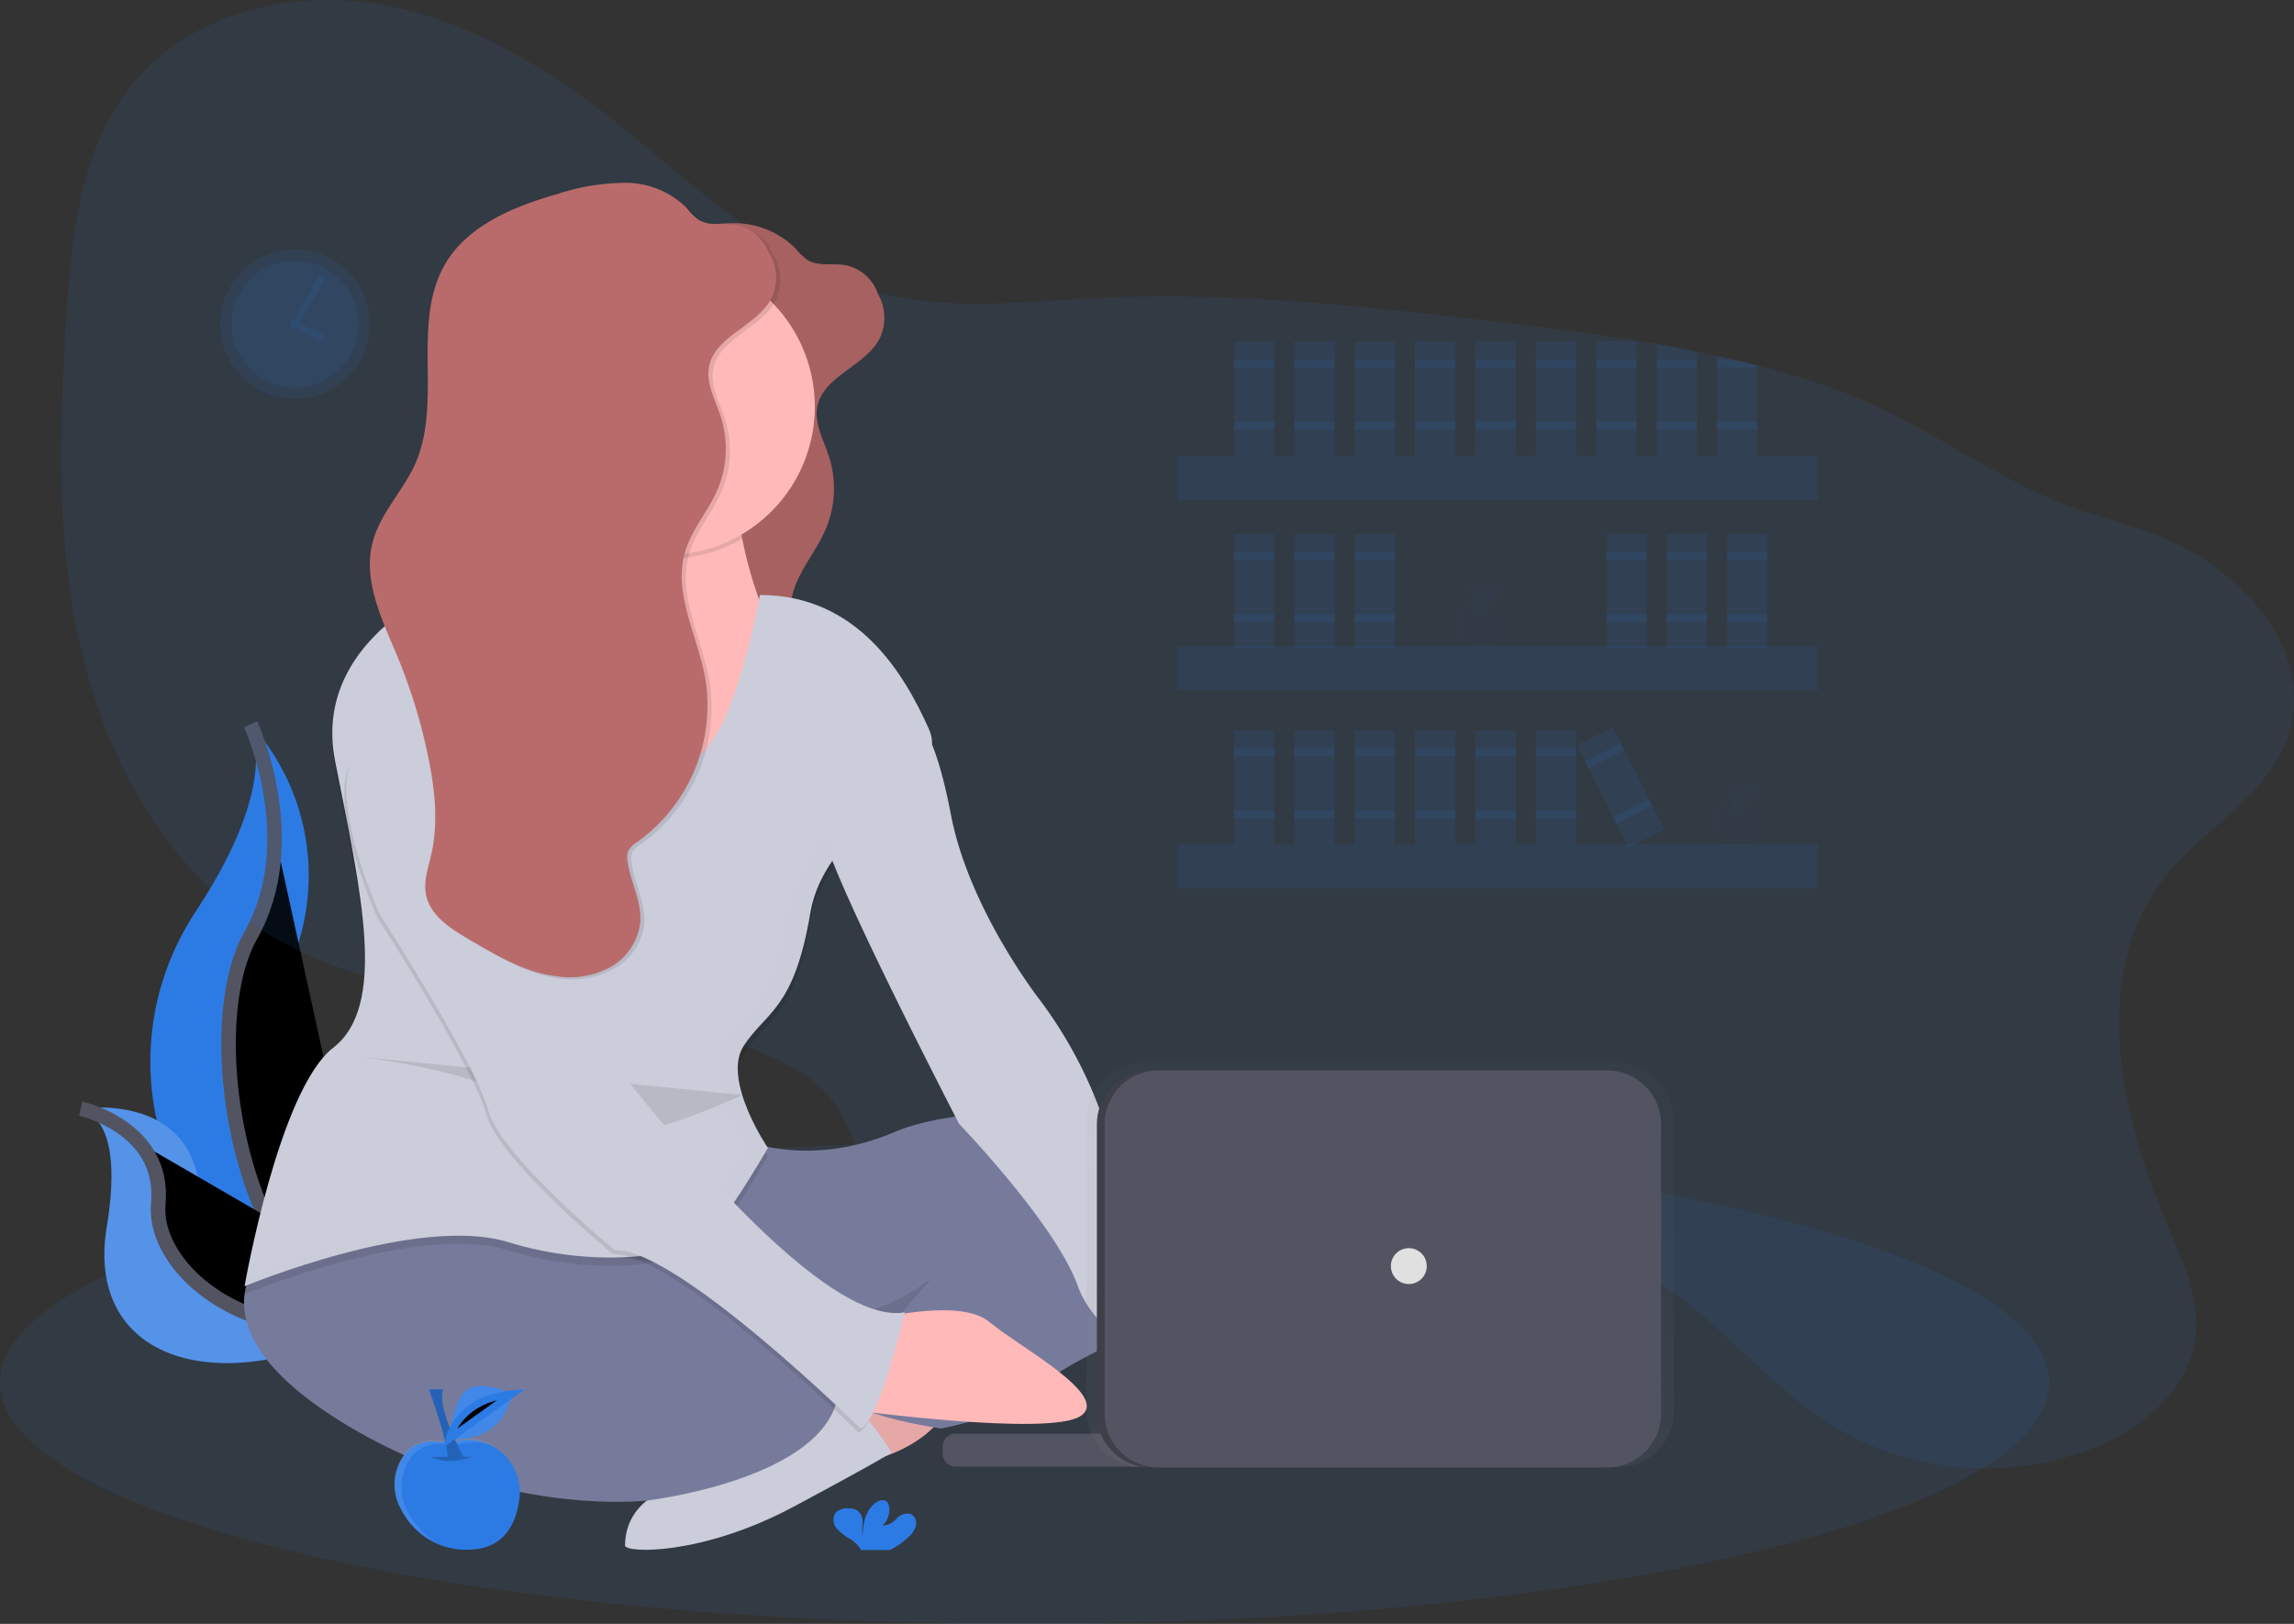 <svg xmlns="http://www.w3.org/2000/svg" xmlns:xlink="http://www.w3.org/1999/xlink" viewBox="0 0 372.41 263.65"><rect x="0" y="0" width="372.41" height="263.65" fill="#333333" stroke="none"/><defs><style>.cls-1,.cls-2,.cls-22{fill:#2c7be5;}.cls-1,.cls-12,.cls-18,.cls-21,.cls-7{opacity:0.1;}.cls-1,.cls-11,.cls-12,.cls-15,.cls-18,.cls-19,.cls-22,.cls-4,.cls-7{isolation:isolate;}.cls-3{stroke:#535461;stroke-width:2.36px;}.cls-12,.cls-20,.cls-3{stroke-miterlimit:11.82;}.cls-4{fill:#f5f5f5;}.cls-19,.cls-22,.cls-4{opacity:0.2;}.cls-5{fill:#ffb9b9;}.cls-6{fill:#b96b6b;}.cls-8{fill:#777b9b;}.cls-9{fill:#cbcdda;}.cls-10,.cls-11{opacity:0.05;}.cls-12,.cls-20{stroke:#2c7be5;stroke-width:1.18px;}.cls-13{fill:#535461;}.cls-14,.cls-15{opacity:0.7;}.cls-15{fill:url(#未命名的渐变);}.cls-16{fill:#3e3f49;}.cls-17{fill:#e0e0e0;}.cls-18{fill:#fff;}</style><linearGradient id="未命名的渐变" x1="526.76" y1="310.25" x2="527.76" y2="310.25" gradientTransform="matrix(0, -65.64, -65.94, 0, 20681.6, 34817.26)" gradientUnits="userSpaceOnUse"><stop offset="0" stop-color="gray" stop-opacity="0.25"/><stop offset="0.54" stop-color="gray" stop-opacity="0.12"/><stop offset="1" stop-color="gray" stop-opacity="0.1"/></linearGradient></defs><title>资源 1</title><g id="图层_2" data-name="图层 2"><g id="图层_1-2" data-name="图层 1"><path class="cls-1" d="M166.33,263.65c91.86,0,166.32-17.55,166.32-39.2s-74.46-39.2-166.32-39.2S0,202.8,0,224.45,74.47,263.65,166.33,263.65Z"/><path class="cls-2" d="M40.69,117.58a36.71,36.71,0,0,1,6.75,38.32c-8.74,22.89,15,60.94,15,60.94l-.72-.12c-31.82-5.6-47.63-41.83-29.94-68.74C38.35,138,43.74,126.23,40.69,117.58Z"/><path class="cls-3" d="M40.69,117.58s8.74,18.9,0,34.32-1.5,58.71,21.74,64.93"/><path class="cls-2" d="M13.1,180s17.68-2.8,19.28,13,34,18,34,18l-.61.4C39,228.77,13.48,222.42,17.33,199.22,18.76,190.59,18.65,181.92,13.1,180Z"/><path class="cls-4" d="M13.1,180s17.68-2.8,19.28,13,34,18,34,18l-.61.4C39,228.77,13.48,222.42,17.33,199.22,18.76,190.59,18.65,181.92,13.1,180Z"/><path class="cls-3" d="M13.1,180s13.73,3,12.6,15.42,20.37,27.33,40.68,15.51"/><path class="cls-1" d="M372,117.39c-2.27,11.08-13.93,16.64-20.46,24.9-12.31,15.58-7.52,38.34.29,56.56,2.61,6.1,5.58,12.56,4.47,19.1-1.35,8-8.52,13.85-16.05,17a48,48,0,0,1-42.78-3.51c-10.9-6.75-18.71-17.73-29.8-24.18-18.55-10.78-42.17-6.71-62.33.72-14.25,5.25-29.84,12.09-44,6.6-10-3.87-16.86-13.28-20.62-23.25-1.81-4.81-3.12-10-6.58-13.84a24.49,24.49,0,0,0-7.5-5.24c-25.12-12.4-56.85-5.75-81.24-19.52-16.48-9.28-27-26.8-31.7-45.07S9.58,70.21,10.77,51.38c.84-13.37,2.36-27.65,10.94-38C30.79,2.51,46.35-1.55,60.45.52S87.29,10,98.52,18.7c14,10.89,27.05,24.44,44.28,28.85,11.74,3,24.08,1.36,36.18.79,20.24-.94,40.48,1.17,60.6,3.49,9.8,1.12,19.64,2.31,29.35,4q3.27.57,6.54,1.24,1.63.32,3.27.69l2.54.58c1.33.31,2.67.64,4,1,3.81,1,7.59,2.1,11.32,3.36,13,4.42,23.4,12.43,35.66,18,8,3.65,16.71,4.66,24.28,9.3C365.85,95.78,374.4,105.74,372,117.39Z"/><path class="cls-5" d="M198.07,209.5s13.43-1.06,17.3,3.54,17.66,15.14,12,17.49-36.28-7-36.28-7Z"/><path class="cls-6" d="M142.85,49.38a6.86,6.86,0,0,0-1.77-4.14,7,7,0,0,0-3.94-2.2c-2-.33-4.33.25-6.09-.85a11.18,11.18,0,0,1-2-1.95,14.14,14.14,0,0,0-10-4A35.45,35.45,0,0,0,108.28,38c-7,2-14.49,5-18.24,11.25-5.7,9.55-.44,22.42-5,32.58-2,4.44-5.7,8.06-6.91,12.76-1.64,6.27,1.59,12.64,4.07,18.63a88.89,88.89,0,0,1,5,16.66c1,5,1.55,10.27.43,15.29-.49,2.19-1.31,4.43-.87,6.63.65,3.34,3.9,5.45,6.84,7.16l.77.45c4.25,2.47,8.62,5,13.48,5.61a14.1,14.1,0,0,0,8.83-1.58,9.6,9.6,0,0,0,4.82-7.31c.25-3.42-1.66-6.62-2.07-10a3,3,0,0,1,.11-1.54,3.7,3.7,0,0,1,1.49-1.47,27.23,27.23,0,0,0,11-26.7c-1.26-6.82-5.18-13.59-3.28-20.25,1.05-3.69,3.75-6.67,5.27-10.19a17,17,0,0,0,.56-11.84c-.87-2.69-2.43-5.38-1.9-8.14,1-4.9,7.52-6.47,10-10.81a7.71,7.71,0,0,0-2.35-9.87"/><path class="cls-7" d="M142.85,49.38a6.86,6.86,0,0,0-1.77-4.14,7,7,0,0,0-3.94-2.2c-2-.33-4.33.25-6.09-.85a11.18,11.18,0,0,1-2-1.95,14.14,14.14,0,0,0-10-4A35.45,35.45,0,0,0,108.28,38c-7,2-14.49,5-18.24,11.25-5.7,9.55-.44,22.42-5,32.58-2,4.44-5.7,8.06-6.91,12.76-1.64,6.27,1.59,12.64,4.07,18.63a88.89,88.89,0,0,1,5,16.66c1,5,1.55,10.27.43,15.29-.49,2.19-1.31,4.43-.87,6.63.65,3.34,3.9,5.45,6.84,7.16l.77.45c4.25,2.47,8.62,5,13.48,5.61a14.1,14.1,0,0,0,8.83-1.58,9.6,9.6,0,0,0,4.82-7.31c.25-3.42-1.66-6.62-2.07-10a3,3,0,0,1,.11-1.54,3.7,3.7,0,0,1,1.49-1.47,27.23,27.23,0,0,0,11-26.7c-1.26-6.82-5.18-13.59-3.28-20.25,1.05-3.69,3.75-6.67,5.27-10.19a17,17,0,0,0,.56-11.84c-.87-2.69-2.43-5.38-1.9-8.14,1-4.9,7.52-6.47,10-10.81a7.71,7.71,0,0,0-2.35-9.87"/><path class="cls-8" d="M156.36,219.89H86.1V182.48l39.21,15,31.05-15Z"/><path class="cls-7" d="M156.36,219.89H86.1V182.48l39.21,15,31.05-15Z"/><path class="cls-5" d="M147.87,223.49s-12.75,3-14.05,8.58,7.51,5.06,7.51,5.06,12.42-2.53,14-12.64S147.87,223.49,147.87,223.49Z"/><path class="cls-7" d="M147.87,223.49s-12.75,3-14.05,8.58,7.51,5.06,7.51,5.06,12.42-2.53,14-12.64S147.87,223.49,147.87,223.49Z"/><path class="cls-9" d="M113.64,240.42s-12,.78-12.18,10.48c0,1.3,12.52,1.68,27.4-6.29s15.9-8.8,15.9-8.8-5.75-9.23-9.8-10.48S113.64,240.42,113.64,240.42Z"/><path class="cls-8" d="M43.3,203.3s-13.72,11.38,11.76,27.32,50,13,50,13,26.59-3.13,30.61-15.55-19.83-22.83-19.83-22.83-26.14,0-37.9-7.48S43.3,203.3,43.3,203.3Z"/><path class="cls-8" d="M117.48,183.78s11.76,6.83,27.77,0c12.32-5.26,39.35-3.2,51.15-1.95a13.63,13.63,0,0,1,11.79,9.7c1.24,4.35.33,9.7-7.06,14.7-16.34,11.07-27.78,14.32-32,18.87s-16.34,6.83-16.34,6.83-15.35-2.27-15.35-5.53,14.05-19.19,14.05-19.19-20.59,18.87-41.83-6.51S117.48,183.78,117.48,183.78Z"/><path class="cls-5" d="M111.59,137.91l-41.5-28.3S90,96.17,91.71,84.16a9.73,9.73,0,0,0-1.36-6.76c-8.17-13,28.76,0,28.76,0a76.26,76.26,0,0,0,1.39,10.09c1.6,7.92,5,18.47,12,23.74C144.6,120.34,111.59,137.91,111.59,137.91Z"/><path class="cls-7" d="M120.5,87.47a24.28,24.28,0,0,1-28.79-3.31,9.68,9.68,0,0,0-1.36-6.76c-8.17-13,28.76,0,28.76,0A75.73,75.73,0,0,0,120.5,87.47Z"/><path class="cls-5" d="M108.33,90.09A24.07,24.07,0,1,0,84.14,66,24.13,24.13,0,0,0,108.33,90.09Z"/><path class="cls-7" d="M123.36,97.9s-4.9,28.62-13.07,27S76.63,94.64,76.63,94.64s-26.47,8.79-22.22,30.26,8.49,39.68-.33,46.52S39.7,210.13,39.7,210.13,67.81,198.42,82.51,203s29.74,2.28,33.33-1.95,8.82-13.34,8.82-13.34-7.51-11.06-3.92-16.59,8.17-5.85,10.79-21.47,23.2-21.14,19.28-29.93S139.37,97.9,123.36,97.9Z"/><path class="cls-9" d="M123.36,96.6s-4.9,28.62-13.07,27S76.63,93.34,76.63,93.34s-26.47,8.79-22.22,30.26,8.49,39.68-.33,46.52S39.7,208.83,39.7,208.83s28.11-11.71,42.81-7.16,29.74,2.28,33.33-1.95,8.82-13.34,8.82-13.34-7.51-11.06-3.92-16.59,8.17-5.86,10.79-21.47,23.2-21.15,19.28-29.93S139.37,96.6,123.36,96.6Z"/><path class="cls-5" d="M143,214s13.08-3.25,17.65.65,19.93,12,14.71,15.29-36.93-1-36.93-1Z"/><g class="cls-10"><path class="cls-11" d="M107,123.6a3.55,3.55,0,0,0,2.24-.33c-9.08-3.49-32.63-29.93-32.63-29.93s-.93.31-2.42,1C78.72,99.27,99.74,122.15,107,123.6Z"/><path class="cls-11" d="M147.54,118.39c9-3.45-16.66,14.31-19.28,29.93s-7.19,15.94-10.78,21.47,3.92,16.59,3.92,16.59-5.23,9.11-8.82,13.34c-2.06,2.42-7.88,4.2-15.23,4.42,8.87.28,16.14-1.65,18.49-4.42,3.6-4.23,8.83-13.34,8.83-13.34s-7.52-11.06-3.92-16.59,8.17-5.86,10.78-21.47S145.42,119.2,147.54,118.39Z"/><path class="cls-11" d="M40,207.47l-.25,1.36s18.28-7.61,33.07-8.17C61.35,200.18,46.6,205,40,207.47Z"/></g><path class="cls-9" d="M148.52,116.76s2.94.33,5.88,15.62,14.38,29.93,14.38,29.93a70.91,70.91,0,0,1,10.46,19.84c3.92,11.71,21.4,27.17,27.61,27.82,0,0-11.93,11.87-10.62,15.12s-1.31,0-1.31,0-16.34-6.18-19.93-16.26-19.28-26.35-19.28-26.35-20.91-40.34-21.89-46.85S148.52,116.76,148.52,116.76Z"/><path class="cls-7" d="M58.49,171.58s25.17,2.93,30.72,10.73,31.29-4.53,31.29-4.53"/><path class="cls-7" d="M83.16,127.17S94,166.54,97.87,171.42s34.31,44.89,48.69,42.29c0,0-4.25,18.21-7.19,18.86,0,0-29.74-29.27-39.87-28.95,0,0-18.62-15.29-20.58-22.77S61.27,149,61.27,149s-7.84-17.24-4.57-24.72S77.28,120,83.16,127.17Z"/><path class="cls-9" d="M83.49,126.52s10.78,39.37,14.7,44.25,34.31,44.89,48.69,42.29c0,0-4.25,18.21-7.19,18.86,0,0-29.73-29.27-39.86-28.95,0,0-18.63-15.29-20.59-22.77s-17.65-31.88-17.65-31.88S53.75,131.08,57,123.6,77.61,119.37,83.49,126.52Z"/><path class="cls-7" d="M125.86,43.19a6.86,6.86,0,0,0-1.77-4.13,7,7,0,0,0-3.94-2.21c-2.05-.32-4.33.25-6.09-.84a11.53,11.53,0,0,1-2-1.95,14.14,14.14,0,0,0-10-4,35.75,35.75,0,0,0-10.82,1.78c-7.05,2-14.49,5-18.24,11.26-5.7,9.55-.44,22.42-5,32.58-2,4.43-5.7,8.06-6.91,12.76-1.64,6.27,1.59,12.64,4.07,18.63a88.66,88.66,0,0,1,5,16.66c1,5,1.55,10.27.43,15.29-.49,2.19-1.31,4.43-.87,6.63.65,3.34,3.9,5.44,6.84,7.16l.77.45c4.25,2.47,8.62,5,13.48,5.61a14.1,14.1,0,0,0,8.83-1.58A9.62,9.62,0,0,0,104.6,150c.25-3.42-1.66-6.62-2.07-10a3,3,0,0,1,.11-1.54,3.7,3.7,0,0,1,1.49-1.47,27.25,27.25,0,0,0,11-26.71c-1.26-6.81-5.18-13.58-3.28-20.25,1-3.68,3.75-6.66,5.27-10.18A17,17,0,0,0,117.69,68c-.87-2.68-2.43-5.37-1.9-8.13,1-4.9,7.52-6.47,10-10.82a7.7,7.7,0,0,0-2.35-9.86"/><path class="cls-6" d="M125.21,42.87a7,7,0,0,0-5.72-6.34c-2-.33-4.33.25-6.08-.85a10.6,10.6,0,0,1-2-2,14.17,14.17,0,0,0-10-4,35.76,35.76,0,0,0-10.82,1.79c-7,2-14.49,5-18.24,11.26-5.7,9.54-.44,22.41-4.94,32.57-2,4.44-5.7,8.06-6.92,12.76-1.63,6.28,1.59,12.64,4.07,18.63a89.9,89.9,0,0,1,5.05,16.66c1,5,1.55,10.27.42,15.29-.49,2.2-1.3,4.43-.87,6.64.66,3.33,3.9,5.44,6.85,7.15l.76.45c4.25,2.48,8.62,5,13.49,5.61A14,14,0,0,0,99.12,157a9.64,9.64,0,0,0,4.83-7.3c.24-3.42-1.67-6.62-2.08-10a3.06,3.06,0,0,1,.12-1.53,3.7,3.7,0,0,1,1.48-1.48,27.24,27.24,0,0,0,11-26.7c-1.26-6.81-5.18-13.59-3.29-20.25,1-3.68,3.76-6.67,5.27-10.18A17,17,0,0,0,117,67.63c-.86-2.69-2.43-5.37-1.89-8.13,1-4.91,7.51-6.47,10-10.82a7.68,7.68,0,0,0-2.35-9.86"/><path class="cls-2" d="M147.44,249.59a3.87,3.87,0,0,0,1.25-1.88,1.68,1.68,0,0,0-.87-1.92,2.46,2.46,0,0,0-2.32.81,3.1,3.1,0,0,1-2.25,1.08,3.42,3.42,0,0,0,1.06-3.19,1.3,1.3,0,0,0-.3-.65c-.44-.48-1.25-.27-1.79.1-1.7,1.19-2.17,3.49-2.18,5.56a10.85,10.85,0,0,1,0-2.28,2.36,2.36,0,0,0-.86-2,2.64,2.64,0,0,0-1.31-.31,2.75,2.75,0,0,0-2.14.6,2.09,2.09,0,0,0,.09,2.61,8.49,8.49,0,0,0,2.21,1.76,4.92,4.92,0,0,1,1.58,1.5,1.11,1.11,0,0,1,.12.27h4.78A13.68,13.68,0,0,0,147.44,249.59Z"/><path class="cls-1" d="M295.08,74H191.16v7.16H295.08Z"/><path class="cls-1" d="M295.08,104.89H191.16v7.16H295.08Z"/><path class="cls-1" d="M295.08,137.1H191.16v7.16H295.08Z"/><path class="cls-1" d="M206.85,55.45h-6.53V74h6.53Z"/><path class="cls-1" d="M206.85,58.37h-6.53v1.31h6.53Z"/><path class="cls-1" d="M206.85,68.46h-6.53v1.3h6.53Z"/><path class="cls-1" d="M216.65,55.45h-6.54V74h6.54Z"/><path class="cls-1" d="M216.65,58.37h-6.54v1.31h6.54Z"/><path class="cls-1" d="M216.65,68.46h-6.54v1.3h6.54Z"/><path class="cls-1" d="M226.45,55.45h-6.53V74h6.53Z"/><path class="cls-1" d="M226.45,58.37h-6.53v1.31h6.53Z"/><path class="cls-1" d="M226.45,68.46h-6.53v1.3h6.53Z"/><path class="cls-1" d="M236.26,55.45h-6.54V74h6.54Z"/><path class="cls-1" d="M236.26,58.37h-6.54v1.31h6.54Z"/><path class="cls-1" d="M236.26,68.46h-6.54v1.3h6.54Z"/><path class="cls-1" d="M246.06,55.45h-6.54V74h6.54Z"/><path class="cls-1" d="M246.06,58.37h-6.54v1.31h6.54Z"/><path class="cls-1" d="M246.06,68.46h-6.54v1.3h6.54Z"/><path class="cls-1" d="M255.86,55.45h-6.53V74h6.53Z"/><path class="cls-1" d="M255.86,58.37h-6.53v1.31h6.53Z"/><path class="cls-1" d="M255.86,68.46h-6.53v1.3h6.53Z"/><path class="cls-1" d="M265.66,55.45h-6.53V74h6.53Z"/><path class="cls-1" d="M265.66,58.37h-6.53v1.31h6.53Z"/><path class="cls-1" d="M265.66,68.46h-6.53v1.3h6.53Z"/><path class="cls-1" d="M261.8,118.07,256,121l8.34,16.58,5.85-2.92Z"/><path class="cls-1" d="M263.12,120.68l-5.84,2.92.58,1.16,5.84-2.91Z"/><path class="cls-1" d="M267.65,129.7l-5.84,2.92.59,1.16,5.84-2.92Z"/><path class="cls-1" d="M206.85,86.68h-6.53v18.54h6.53Z"/><path class="cls-1" d="M206.85,89.6h-6.53v1.31h6.53Z"/><path class="cls-1" d="M206.85,99.69h-6.53V101h6.53Z"/><path class="cls-1" d="M216.65,86.68h-6.54v18.54h6.54Z"/><path class="cls-1" d="M216.65,89.6h-6.54v1.31h6.54Z"/><path class="cls-1" d="M216.65,99.69h-6.54V101h6.54Z"/><path class="cls-1" d="M226.45,86.68h-6.53v18.54h6.53Z"/><path class="cls-1" d="M226.45,89.6h-6.53v1.31h6.53Z"/><path class="cls-1" d="M226.45,99.69h-6.53V101h6.53Z"/><path class="cls-1" d="M267.3,86.68h-6.54v18.54h6.54Z"/><path class="cls-1" d="M267.3,89.6h-6.54v1.31h6.54Z"/><path class="cls-1" d="M267.3,99.69h-6.54V101h6.54Z"/><path class="cls-1" d="M277.1,86.68h-6.53v18.54h6.53Z"/><path class="cls-1" d="M277.1,89.6h-6.53v1.31h6.53Z"/><path class="cls-1" d="M277.1,99.69h-6.53V101h6.53Z"/><path class="cls-1" d="M286.91,86.68h-6.54v18.54h6.54Z"/><path class="cls-1" d="M286.91,89.6h-6.54v1.31h6.54Z"/><path class="cls-1" d="M286.91,99.69h-6.54V101h6.54Z"/><path class="cls-1" d="M206.85,118.56h-6.53V137.1h6.53Z"/><path class="cls-1" d="M206.85,121.48h-6.53v1.3h6.53Z"/><path class="cls-1" d="M206.85,131.57h-6.53v1.3h6.53Z"/><path class="cls-1" d="M216.65,118.56h-6.54V137.1h6.54Z"/><path class="cls-1" d="M216.65,121.48h-6.54v1.3h6.54Z"/><path class="cls-1" d="M216.65,131.57h-6.54v1.3h6.54Z"/><path class="cls-1" d="M226.45,118.56h-6.53V137.1h6.53Z"/><path class="cls-1" d="M226.45,121.48h-6.53v1.3h6.53Z"/><path class="cls-1" d="M226.45,131.57h-6.53v1.3h6.53Z"/><path class="cls-1" d="M236.26,118.56h-6.54V137.1h6.54Z"/><path class="cls-1" d="M236.26,121.48h-6.54v1.3h6.54Z"/><path class="cls-1" d="M236.26,131.57h-6.54v1.3h6.54Z"/><path class="cls-1" d="M246.06,118.56h-6.54V137.1h6.54Z"/><path class="cls-1" d="M246.06,121.48h-6.54v1.3h6.54Z"/><path class="cls-1" d="M246.06,131.57h-6.54v1.3h6.54Z"/><path class="cls-1" d="M255.86,118.56h-6.53V137.1h6.53Z"/><path class="cls-1" d="M255.86,121.48h-6.53v1.3h6.53Z"/><path class="cls-1" d="M255.86,131.57h-6.53v1.3h6.53Z"/><path class="cls-1" d="M275.47,57.1V74h-6.54V55.86Q272.22,56.43,275.47,57.1Z"/><path class="cls-1" d="M275.47,58.37h-6.54v1.31h6.54Z"/><path class="cls-1" d="M275.47,68.46h-6.54v1.3h6.54Z"/><path class="cls-1" d="M285.27,59.35V74h-6.53V57.79l2.54.58C282.62,58.68,284,59,285.27,59.35Z"/><path class="cls-1" d="M285.27,59.35v.33h-6.53v-1.3h2.54C282.62,58.69,284,59,285.27,59.35Z"/><path class="cls-1" d="M285.27,68.46h-6.53v1.3h6.53Z"/><path class="cls-1" d="M47.93,64.77A12.15,12.15,0,1,0,35.74,52.62,12.17,12.17,0,0,0,47.93,64.77Z"/><path class="cls-1" d="M47.94,62.93A10.31,10.31,0,1,0,37.58,52.62,10.34,10.34,0,0,0,47.94,62.93Z"/><path class="cls-1" d="M47.94,53.36a.74.74,0,1,0,0-1.47.74.74,0,1,0,0,1.47Z"/><path class="cls-12" d="M52.37,44.9,48.3,52"/><path class="cls-12" d="M52.56,55,48.6,53"/><path class="cls-13" d="M189.26,232.76H155.14a2.11,2.11,0,0,0-2.12,2.11V236a2.11,2.11,0,0,0,2.12,2.11h34.12a2.11,2.11,0,0,0,2.13-2.11v-1.17A2.11,2.11,0,0,0,189.26,232.76Z"/><g class="cls-14"><path class="cls-15" d="M262.52,172.58H185.6a9.19,9.19,0,0,0-9.22,9.18v47.29a9.19,9.19,0,0,0,9.22,9.18h76.92a9.19,9.19,0,0,0,9.22-9.18V181.76A9.19,9.19,0,0,0,262.52,172.58Z"/></g><path class="cls-16" d="M259.65,173.79H186.84a8.75,8.75,0,0,0-8.77,8.73v47a8.75,8.75,0,0,0,8.77,8.73h72.81a8.75,8.75,0,0,0,8.77-8.73v-47A8.75,8.75,0,0,0,259.65,173.79Z"/><path class="cls-13" d="M260.89,173.79h-72.8a8.75,8.75,0,0,0-8.77,8.73v47a8.75,8.75,0,0,0,8.77,8.73h72.8a8.75,8.75,0,0,0,8.77-8.73v-47A8.75,8.75,0,0,0,260.89,173.79Z"/><path class="cls-17" d="M228.72,208.47a2.91,2.91,0,1,0-2.92-2.91A2.91,2.91,0,0,0,228.72,208.47Z"/><path class="cls-2" d="M72.72,234.33s-5.18-1.75-7.68,2.81a8.23,8.23,0,0,0,.11,8,11.79,11.79,0,0,0,11.44,6.44c5.43-.29,7.24-4.42,7.73-8.25a8.54,8.54,0,0,0-3.1-7.7,8.66,8.66,0,0,0-3.93-1.76,8.53,8.53,0,0,0-4.28.38Z"/><path class="cls-18" d="M66.25,245.54a8.23,8.23,0,0,1-.11-8c2.49-4.56,7.68-2.81,7.68-2.81l.27-.09a8.47,8.47,0,0,1,6.09.14,8.41,8.41,0,0,0-3.51-1.15,8.52,8.52,0,0,0-3.68.46l-.26.1S67.54,232.45,65,237a8.3,8.3,0,0,0,.11,8A12.41,12.41,0,0,0,71,250.52,12.74,12.74,0,0,1,66.25,245.54Z"/><path class="cls-19" d="M70.05,236.53s1.92,1.5,6.59,0Z"/><path class="cls-2" d="M69.63,225.58s3.3,8.89,3,11.22l2.61-.28s-4.4-7.8-3.3-10.94Z"/><path class="cls-19" d="M69.63,225.58s3.3,8.89,3,11.22l2.61-.28s-4.4-7.8-3.3-10.94Z"/><path class="cls-2" d="M83.09,226.33s-5.19-2.65-7.51-.46-2.68,7.76-2.68,7.76S81.37,234.79,83.09,226.33Z"/><path class="cls-18" d="M83.09,226.33s-5.19-2.65-7.51-.46-2.68,7.76-2.68,7.76S81.37,234.79,83.09,226.33Z"/><path class="cls-20" d="M72.9,233.63s1.37-6.48,10.2-7.3Z"/><g class="cls-21"><path class="cls-1" d="M239.65,98.48a2.47,2.47,0,0,0-2.94,1.07,3.12,3.12,0,0,0-.37,1.53,3.26,3.26,0,0,0,.41,1.52,4.5,4.5,0,0,0,4.36,2.46c2.08-.11,2.77-1.69,2.95-3.16a3.29,3.29,0,0,0-.22-1.61,3.11,3.11,0,0,0-1-1.31,3.28,3.28,0,0,0-1.49-.68,3.22,3.22,0,0,0-1.63.14Z"/><path class="cls-1" d="M237.18,102.76a3.26,3.26,0,0,1-.41-1.52,3.18,3.18,0,0,1,.37-1.54,2.5,2.5,0,0,1,2.94-1.07l.1,0a3.23,3.23,0,0,1,2.33.05,3.37,3.37,0,0,0-1.34-.44,3.3,3.3,0,0,0-1.4.18l-.11,0a2.48,2.48,0,0,0-2.94,1.07,3.12,3.12,0,0,0-.37,1.53,3.16,3.16,0,0,0,.42,1.52,4.78,4.78,0,0,0,2.24,2.11A5.06,5.06,0,0,1,237.18,102.76Z"/><path class="cls-22" d="M238.62,99.31s.74.58,2.52,0Z"/><path class="cls-1" d="M238.47,95.13s1.25,3.4,1.15,4.29l1-.11s-1.68-3-1.26-4.18Z"/><path class="cls-22" d="M238.47,95.13s1.25,3.4,1.15,4.29l1-.11s-1.68-3-1.26-4.18Z"/><path class="cls-1" d="M243.61,95.42s-2-1-2.87-.18-1,3-1,3A3.47,3.47,0,0,0,243.61,95.42Z"/><path class="cls-1" d="M243.61,95.42s-2-1-2.87-.18-1,3-1,3A3.47,3.47,0,0,0,243.61,95.42Z"/><path class="cls-1" d="M239.71,98.2s.52-2.47,3.9-2.79Z"/></g><g class="cls-21"><path class="cls-1" d="M281.48,130.68a2.48,2.48,0,0,0-2.94,1.07,3.15,3.15,0,0,0-.37,1.53,3.2,3.2,0,0,0,.41,1.52,4.48,4.48,0,0,0,4.37,2.46c2.07-.11,2.76-1.68,2.94-3.15a3.28,3.28,0,0,0-1.19-2.93,3.31,3.31,0,0,0-3.13-.54Z"/><path class="cls-1" d="M279,135a3.14,3.14,0,0,1,0-3.05,2.48,2.48,0,0,1,2.94-1.07l.11,0a3.23,3.23,0,0,1,2.33.06,3.22,3.22,0,0,0-2.75-.26l-.1,0a2.48,2.48,0,0,0-2.94,1.07,3.16,3.16,0,0,0-.38,1.53,3.1,3.1,0,0,0,.42,1.52,4.68,4.68,0,0,0,2.24,2.11A4.82,4.82,0,0,1,279,135Z"/><path class="cls-22" d="M280.46,131.52s.73.57,2.52,0Z"/><path class="cls-1" d="M280.3,127.34s1.26,3.39,1.15,4.28l1-.1s-1.68-3-1.26-4.18Z"/><path class="cls-22" d="M280.3,127.34s1.26,3.39,1.15,4.28l1-.1s-1.68-3-1.26-4.18Z"/><path class="cls-1" d="M285.44,127.62s-2-1-2.87-.17-1,3-1,3A3.46,3.46,0,0,0,285.44,127.62Z"/><path class="cls-1" d="M285.44,127.62s-2-1-2.87-.17-1,3-1,3A3.46,3.46,0,0,0,285.44,127.62Z"/><path class="cls-1" d="M281.55,130.41s.52-2.47,3.89-2.79Z"/></g></g></g></svg>